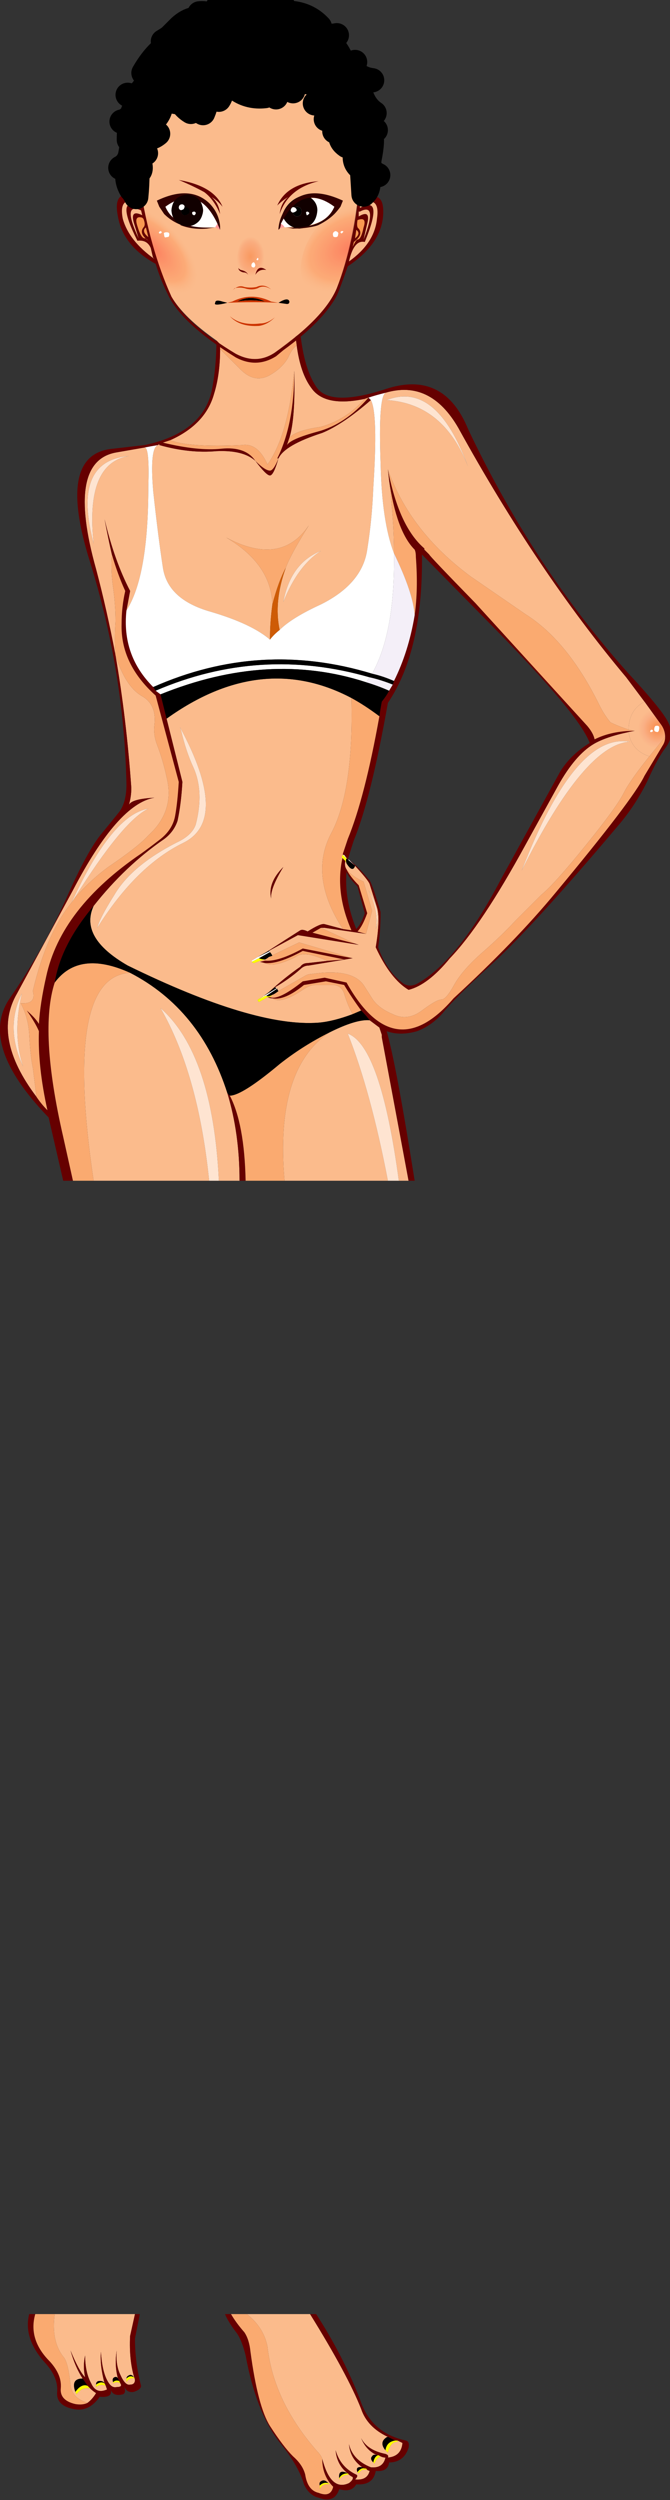<?xml version="1.0" encoding="UTF-8" standalone="no"?>
<svg xmlns:xlink="http://www.w3.org/1999/xlink" height="102.8px" width="27.55px" xmlns="http://www.w3.org/2000/svg">
  <rect width="100%" height="100%" fill="#333333" stroke="none"/>
  <g transform="matrix(1.0, 0.0, 0.0, 1.0, 0.0, 0.0)">
    <path d="M12.35 13.7 L12.15 13.85 11.3 14.5 Q10.55 15.0 9.7 14.55 9.5 14.45 9.05 14.15 L8.9 14.0 Q7.55 13.05 7.05 12.2 6.15 10.25 5.75 7.6 L5.7 7.0 Q5.55 2.95 9.1 1.8 10.35 1.4 11.55 1.85 12.7 2.25 13.55 3.1 14.9 4.45 14.8 7.4 14.55 10.0 13.85 11.85 13.5 12.7 12.35 13.7 M12.2 14.2 Q12.35 15.35 12.8 15.95 13.35 16.75 15.0 16.4 14.25 17.25 13.2 17.55 12.15 17.7 11.9 18.0 12.15 17.2 12.1 15.25 11.85 17.9 11.0 19.1 10.6 18.2 9.95 18.3 7.75 18.4 7.0 18.1 8.45 17.45 8.8 16.2 9.05 15.4 9.05 14.35 L9.9 15.2 Q10.45 15.75 11.05 15.45 11.6 15.15 11.85 14.7 12.0 14.35 12.2 14.2 M15.85 16.15 Q17.7 15.6 18.85 17.6 22.1 23.5 25.75 27.85 L26.5 28.85 Q25.85 29.2 25.85 30.0 25.4 29.85 25.1 29.7 24.85 29.4 24.65 29.0 23.35 26.35 21.6 25.25 L19.35 23.7 Q16.85 21.85 15.95 19.3 L16.0 19.75 Q16.2 21.4 16.2 22.75 15.7 21.45 15.65 19.05 15.55 16.35 15.85 16.15 M11.0 41.0 Q11.1 41.05 11.2 41.05 11.55 41.3 12.45 40.7 12.75 40.5 12.95 40.5 L13.75 40.5 Q14.05 40.55 14.15 40.85 14.3 41.35 14.5 41.7 13.7 42.0 13.1 42.05 10.45 42.25 5.25 39.7 3.25 38.55 3.85 37.25 5.15 35.6 6.75 34.5 7.15 34.2 7.3 33.75 7.45 33.05 7.5 32.15 L6.85 29.55 Q10.75 26.75 14.45 28.7 14.55 32.55 13.6 34.3 12.7 36.05 14.1 38.2 L13.35 38.0 Q13.2 37.95 12.65 38.3 12.45 38.2 12.35 38.25 11.8 38.6 10.95 39.15 L10.6 39.35 10.35 39.5 10.35 39.55 Q10.4 39.6 10.45 39.6 L10.7 39.5 10.7 39.55 10.9 39.6 Q11.25 39.8 12.15 39.35 12.35 39.2 12.65 39.25 12.85 39.25 13.45 39.5 L13.55 39.5 12.65 39.6 Q12.45 39.6 12.35 39.75 11.7 40.2 11.05 40.8 L10.85 40.95 10.6 41.1 10.6 41.15 10.65 41.2 11.0 41.0 M15.2 41.95 Q15.4 42.1 15.6 42.25 L15.7 42.55 15.7 42.65 16.8 48.55 16.4 48.55 Q15.65 43.0 14.3 42.5 15.25 44.9 15.95 48.55 L11.7 48.55 Q11.3 43.95 13.55 42.45 14.65 41.9 15.2 41.95 M9.85 48.55 L9.0 48.55 Q8.75 43.35 6.6 41.45 8.15 44.15 8.6 48.55 L3.85 48.55 Q2.6 40.15 5.35 40.0 8.25 41.5 9.35 44.95 9.85 46.6 9.85 48.55 M6.5 18.3 L6.55 18.25 6.55 18.3 Q7.8 18.65 8.9 18.55 10.0 18.5 10.5 18.95 10.95 19.55 11.1 19.55 11.25 19.55 11.45 18.85 11.7 18.3 13.25 17.8 14.1 17.45 15.25 16.45 15.55 17.0 15.35 20.05 15.3 21.35 15.1 22.6 14.9 24.0 13.2 24.85 12.0 25.4 11.5 25.9 11.25 24.75 11.75 23.35 11.95 22.8 12.7 21.6 11.55 23.3 9.3 22.1 11.15 23.2 11.2 24.85 11.1 25.6 11.1 26.3 10.35 25.65 8.65 25.15 6.9 24.65 6.7 23.35 6.5 22.05 6.3 20.2 6.15 18.4 6.5 18.3 M4.75 26.95 Q4.4 25.1 3.95 23.4 2.7 18.95 4.8 18.6 L5.95 18.4 Q6.15 18.4 6.1 20.0 6.1 23.7 5.2 25.1 L5.35 24.3 Q4.7 23.05 4.3 21.35 4.45 22.15 4.6 22.8 4.55 23.45 4.65 24.15 4.75 24.85 4.75 25.55 4.7 26.25 4.75 26.95 5.15 28.2 5.8 28.6 6.45 28.95 6.35 29.8 6.3 30.2 6.45 30.6 6.7 31.25 6.85 31.95 7.2 33.35 6.1 34.35 5.7 34.8 4.45 35.65 3.7 36.2 3.05 36.95 5.05 33.75 6.1 33.25 4.6 33.5 2.95 37.1 1.9 38.4 1.35 40.75 1.5 41.3 0.85 41.25 1.15 41.8 1.2 42.5 1.25 43.45 1.35 43.9 L1.5 45.1 Q-0.35 42.65 0.7 40.85 L3.0 36.6 Q4.85 33.05 6.35 32.8 5.4 32.85 5.3 33.1 5.4 32.75 5.4 32.4 5.2 29.55 4.75 26.95 M11.45 18.85 L11.4 18.85 11.45 18.85 M11.65 24.75 Q12.25 23.25 13.2 22.65 11.95 23.15 11.65 24.75 M7.45 30.05 Q7.65 30.9 7.95 31.55 8.4 32.55 8.05 33.9 7.9 34.35 7.25 34.65 5.4 35.6 4.7 36.8 4.1 37.75 4.0 38.15 5.6 35.6 7.55 34.65 9.45 33.7 7.4 29.9 L7.45 30.05 M7.1 34.8 L7.1 34.8 M14.6 35.6 Q15.15 36.2 15.2 36.35 L15.5 37.3 Q15.65 37.75 15.45 38.95 16.05 40.25 16.8 40.7 17.6 40.5 18.5 39.4 19.8 38.05 21.6 34.75 L22.95 32.3 Q23.65 31.05 24.4 30.6 24.9 30.3 25.85 30.1 25.95 30.85 26.7 31.1 25.9 32.1 25.65 32.6 25.35 33.2 24.05 34.8 22.8 36.35 22.25 36.8 L21.2 37.85 Q20.65 38.45 19.85 39.15 19.05 39.85 18.7 40.45 18.35 41.1 18.15 41.1 17.95 41.1 17.35 41.55 16.75 42.0 16.15 41.7 15.55 41.45 15.3 41.05 L14.95 40.5 Q14.45 39.8 12.8 40.05 12.65 40.05 12.5 40.15 L11.45 40.75 Q11.4 40.7 11.4 40.65 L11.35 40.65 Q11.35 40.6 11.3 40.6 11.9 40.25 12.35 39.85 12.5 39.7 12.7 39.7 L14.5 39.4 12.3 38.75 11.05 39.35 11.2 39.3 Q11.15 39.2 11.1 39.15 L11.1 39.1 11.05 39.1 12.25 38.45 14.75 38.85 14.6 38.8 13.2 38.15 Q13.25 38.15 13.35 38.15 L15.05 38.4 15.3 37.45 14.95 36.25 Q14.5 36.05 14.25 35.75 14.15 35.6 14.2 35.4 L14.25 35.5 Q14.5 35.9 14.6 35.6 M17.45 22.6 L17.45 22.55 17.45 22.6 M11.15 36.95 Q11.1 36.55 11.65 35.65 11.0 36.3 11.15 36.95 M21.45 35.8 Q24.05 30.6 25.9 30.5 23.65 30.1 21.45 35.8 M3.85 22.35 Q3.5 19.05 5.3 18.75 2.95 18.95 3.85 22.35 M15.9 16.45 Q18.25 16.6 19.25 19.2 17.95 15.65 15.9 16.45 M0.95 43.85 Q0.5 42.5 0.9 40.85 0.2 42.25 0.95 43.85 M15.15 36.6 Q15.6 37.5 15.45 38.2 15.7 37.5 15.15 36.6 M12.75 95.15 Q14.3 97.65 14.85 99.05 15.1 99.8 15.95 100.2 15.9 100.2 15.85 100.25 15.6 100.45 15.85 100.75 L15.95 100.85 Q16.05 100.4 16.35 100.4 L16.35 100.35 Q16.45 100.4 16.55 100.45 16.5 101.0 15.95 101.05 16.0 100.95 15.85 100.9 15.1 100.75 14.85 100.25 15.05 100.75 15.5 100.95 15.35 100.9 15.3 101.0 15.2 101.1 15.35 101.25 L15.4 101.3 Q15.45 101.1 15.65 101.0 15.75 101.05 15.85 101.05 15.75 101.5 15.25 101.45 14.5 101.15 14.35 100.5 14.4 101.1 14.9 101.45 14.6 101.4 14.7 101.65 L14.75 101.7 Q14.85 101.5 15.1 101.55 L15.05 101.5 Q15.05 101.55 15.2 101.6 15.1 102.0 14.6 101.95 14.75 101.8 14.65 101.75 14.0 101.45 13.8 100.75 13.85 101.35 14.3 101.7 13.9 101.5 13.95 101.9 L13.95 101.95 Q14.1 101.75 14.35 101.75 14.4 101.8 14.5 101.85 14.55 101.95 14.35 102.1 13.6 102.45 13.25 101.1 13.2 100.95 13.05 100.8 11.25 98.75 11.0 96.5 10.85 95.7 10.15 95.15 L12.75 95.15 M5.55 95.15 L5.35 96.05 Q5.3 97.1 5.55 97.85 5.55 98.05 5.35 98.05 5.15 98.1 4.95 97.65 4.75 97.25 4.8 96.65 4.7 97.25 4.85 97.8 4.8 97.7 4.7 97.75 4.6 97.8 4.65 97.95 L4.65 98.0 Q4.8 97.9 4.95 98.0 5.05 98.15 4.8 98.15 4.6 98.2 4.45 97.95 4.2 97.55 4.15 96.7 4.1 97.25 4.3 98.0 4.25 97.9 4.1 97.9 3.95 97.9 3.95 98.05 L3.95 98.15 Q4.15 98.0 4.35 98.1 L4.4 98.25 Q3.95 98.45 3.75 98.0 3.5 97.55 3.5 96.85 3.4 97.3 3.5 97.75 3.25 97.5 2.9 96.65 3.1 97.35 3.4 97.8 2.9 97.8 3.1 98.35 L3.15 98.45 Q3.35 98.15 3.7 98.2 3.8 98.3 3.95 98.4 3.8 98.65 3.6 98.8 2.95 98.6 2.9 98.05 2.8 97.1 2.6 96.9 2.1 96.25 2.25 95.15 L5.55 95.15 M5.2 97.8 Q5.2 97.85 5.2 97.95 5.3 97.75 5.55 97.8 L5.5 97.75 Q5.45 97.65 5.35 97.65 5.2 97.7 5.2 97.8" fill="#fbbb8c" fill-rule="evenodd" stroke="none"/>
    <path d="M6.25 10.6 L6.25 10.6" fill="#cb5b35" fill-rule="evenodd" stroke="none"/>
    <path d="M12.35 13.7 Q12.5 15.15 13.0 15.9 13.55 16.75 15.85 16.0 18.25 15.2 19.25 17.65 21.95 23.35 25.85 27.7 27.15 29.1 27.45 29.65 27.75 30.2 27.4 30.7 27.05 31.15 26.65 32.05 26.2 33.0 25.5 33.85 21.75 38.3 20.05 39.8 18.7 41.05 18.25 41.6 17.8 42.15 17.15 42.4 16.45 42.6 15.9 42.4 16.3 43.8 17.05 48.55 L16.8 48.55 15.7 42.65 15.7 42.55 15.6 42.25 Q15.4 42.1 15.2 41.95 15.05 41.75 14.85 41.55 14.45 41.0 14.15 40.5 L13.4 40.35 12.5 40.5 Q11.7 41.15 11.2 41.05 11.1 41.05 11.0 41.0 L11.1 41.0 Q11.45 41.15 12.45 40.35 L13.35 40.2 14.25 40.4 Q16.2 43.9 18.65 41.05 21.2 38.7 22.85 36.7 26.05 32.85 26.5 31.9 L27.25 30.65 Q27.35 30.5 27.35 30.3 27.35 30.0 27.15 29.75 L26.5 28.85 25.75 27.85 Q22.1 23.5 18.85 17.6 17.7 15.6 15.85 16.15 15.45 16.25 15.15 16.35 L15.0 16.4 Q13.35 16.75 12.8 15.95 12.35 15.35 12.2 14.2 L12.15 13.85 12.35 13.7 M10.1 48.55 L9.85 48.55 Q9.85 46.6 9.35 44.95 9.4 45.0 9.45 45.05 10.05 46.2 10.1 48.55 M3.0 48.55 L2.6 48.55 2.0 45.95 Q-0.9 42.95 0.4 41.05 1.75 39.1 2.7 37.0 3.6 34.95 4.2 34.25 L4.85 33.45 Q5.2 33.05 5.2 32.25 5.1 27.6 3.7 23.1 2.3 18.65 4.65 18.45 L5.95 18.3 Q8.3 17.8 8.7 16.1 8.9 15.1 8.9 14.0 L9.05 14.15 9.05 14.35 Q9.05 15.4 8.8 16.2 8.45 17.45 7.0 18.1 L6.7 18.2 Q8.15 18.55 9.1 18.45 10.1 18.35 10.5 18.95 10.0 18.5 8.9 18.55 7.8 18.65 6.55 18.3 L6.55 18.25 6.5 18.3 Q6.2 18.35 5.95 18.4 L4.8 18.6 Q2.7 18.95 3.95 23.4 4.4 25.1 4.75 26.95 5.2 29.55 5.4 32.4 5.4 32.75 5.3 33.1 5.4 32.85 6.35 32.8 4.85 33.05 3.0 36.6 L0.7 40.85 Q-0.35 42.65 1.5 45.1 1.7 45.4 1.95 45.65 1.55 43.85 1.6 42.4 1.45 42.05 1.1 41.55 1.45 41.85 1.6 42.1 1.65 41.25 1.9 40.15 2.5 37.35 5.8 35.1 6.15 34.85 6.6 34.5 7.1 34.1 7.2 33.55 7.3 33.0 7.35 32.15 L6.4 28.6 Q4.95 27.3 5.0 25.65 5.0 24.95 5.15 24.3 4.85 23.65 4.6 22.8 4.45 22.15 4.3 21.35 4.7 23.05 5.35 24.3 L5.2 25.1 Q5.0 26.95 6.3 28.25 L6.4 28.4 6.6 28.55 6.85 29.55 7.5 32.15 Q7.45 33.05 7.3 33.75 7.15 34.2 6.75 34.5 5.15 35.6 3.85 37.25 2.5 38.85 2.25 40.4 1.6 42.4 2.6 46.75 L3.0 48.55 M12.1 15.25 Q12.15 17.2 11.9 18.0 11.85 18.15 11.8 18.3 11.95 18.05 13.05 17.75 14.2 17.45 15.15 16.35 15.2 16.4 15.25 16.45 14.1 17.45 13.25 17.8 11.7 18.3 11.45 18.85 11.25 19.55 11.1 19.55 10.95 19.55 10.5 18.95 10.9 19.35 11.1 19.35 11.25 19.35 11.45 18.85 L11.4 18.85 Q12.1 17.45 12.1 15.25 M15.6 29.45 Q15.65 29.1 15.7 28.85 15.9 28.6 16.0 28.4 L16.15 28.15 16.2 28.0 Q16.8 26.8 17.05 25.3 17.2 24.25 17.1 22.9 17.1 22.7 17.05 22.6 16.3 21.85 16.0 19.75 L15.95 19.3 Q16.4 21.65 17.45 22.55 L17.45 22.6 17.65 22.8 Q17.65 22.85 19.55 24.8 L24.15 29.85 Q24.4 30.15 24.45 30.4 25.15 30.05 26.1 30.05 L25.85 30.1 Q24.9 30.3 24.4 30.6 23.65 31.05 22.95 32.3 L21.6 34.75 Q19.8 38.05 18.5 39.4 17.6 40.5 16.8 40.7 16.05 40.25 15.45 38.95 15.65 37.75 15.5 37.3 L15.2 36.35 Q15.15 36.2 14.6 35.6 L14.35 35.35 Q14.8 35.7 15.15 36.15 15.25 36.15 15.65 37.5 15.65 38.3 15.55 38.95 15.9 39.95 16.6 40.45 16.85 40.6 17.15 40.45 18.85 39.5 20.6 36.15 L23.05 31.7 Q23.5 31.0 24.25 30.55 23.8 29.35 20.2 25.7 L17.35 22.8 Q17.4 26.75 15.95 28.9 15.25 32.85 14.55 34.55 14.45 34.85 14.3 35.35 L14.15 35.15 14.1 35.15 14.05 35.25 14.2 35.4 Q14.15 35.6 14.25 35.75 14.4 36.05 14.75 36.4 L15.1 37.55 Q14.9 38.1 14.7 38.3 L15.05 38.4 13.35 38.15 Q13.25 38.15 13.2 38.15 L12.85 38.35 14.6 38.8 14.75 38.85 12.25 38.45 11.05 39.1 10.95 39.15 Q11.8 38.6 12.35 38.25 12.45 38.2 12.65 38.3 13.2 37.95 13.35 38.0 L14.1 38.2 14.45 38.25 Q13.75 36.65 14.1 35.2 14.1 35.05 14.1 35.1 14.2 34.8 14.3 34.5 15.0 32.8 15.6 29.45 M14.25 35.85 Q14.15 36.95 14.65 38.2 14.85 38.0 15.0 37.55 L14.7 36.45 Q14.35 36.1 14.25 35.85 M11.15 36.95 Q11.0 36.3 11.65 35.65 11.1 36.55 11.15 36.95 M13.55 39.5 L14.15 39.45 12.45 39.1 Q11.45 39.65 10.9 39.6 L10.7 39.55 10.9 39.5 Q11.45 39.55 12.45 39.0 L14.5 39.4 12.7 39.7 Q12.5 39.7 12.35 39.85 11.9 40.25 11.3 40.6 L11.05 40.8 Q11.7 40.2 12.35 39.75 12.45 39.6 12.65 39.6 L13.55 39.5 M15.95 100.2 Q15.1 99.8 14.85 99.05 14.3 97.65 12.75 95.15 L13.0 95.15 Q14.1 96.85 14.8 98.65 15.25 100.05 16.7 100.35 16.85 100.4 16.8 100.65 16.6 101.25 16.0 101.25 15.95 101.65 15.45 101.6 15.35 102.2 14.65 102.15 14.45 102.5 13.95 102.35 13.75 102.95 13.1 102.7 12.7 102.6 12.5 102.15 12.3 101.45 11.6 100.55 10.55 99.3 10.1 96.85 9.95 96.25 9.75 95.95 9.4 95.5 9.25 95.15 L9.5 95.15 Q9.7 95.5 10.05 95.9 10.25 96.2 10.3 96.7 10.6 98.95 11.1 99.75 11.65 100.6 12.05 101.0 12.45 101.35 12.55 101.75 12.65 102.4 13.1 102.5 13.6 102.7 13.7 102.25 13.25 101.8 13.25 101.1 13.6 102.45 14.35 102.1 14.55 101.95 14.5 101.85 14.4 101.8 14.35 101.75 L14.3 101.7 Q13.85 101.35 13.8 100.75 14.0 101.45 14.65 101.75 14.75 101.8 14.6 101.95 15.1 102.0 15.2 101.6 15.05 101.55 15.05 101.5 L15.0 101.5 14.9 101.45 Q14.4 101.1 14.35 100.5 14.5 101.15 15.25 101.45 15.75 101.5 15.85 101.05 15.75 101.05 15.65 101.0 L15.55 100.95 15.5 100.95 Q15.05 100.75 14.85 100.25 15.1 100.75 15.85 100.9 16.0 100.95 15.95 101.05 16.5 101.0 16.55 100.45 16.45 100.4 16.35 100.35 L16.25 100.35 15.95 100.2 M5.55 95.15 L5.75 95.15 Q5.65 95.65 5.55 96.15 5.55 97.15 5.8 98.1 5.8 98.25 5.5 98.35 5.2 98.4 5.1 98.1 5.2 98.4 5.05 98.45 4.65 98.55 4.55 98.25 4.65 98.6 4.1 98.55 3.65 99.2 3.0 99.05 2.3 98.9 2.35 98.35 2.4 97.75 1.85 97.15 0.95 96.15 1.2 95.15 L1.45 95.15 Q1.15 96.2 2.05 97.1 2.55 97.65 2.5 98.2 2.45 98.7 3.1 98.85 3.4 98.9 3.6 98.8 3.8 98.65 3.95 98.4 3.8 98.3 3.7 98.2 L3.6 98.1 Q3.5 97.95 3.4 97.8 3.1 97.35 2.9 96.65 3.25 97.5 3.5 97.75 3.4 97.3 3.5 96.85 3.5 97.55 3.75 98.0 3.95 98.45 4.4 98.25 L4.35 98.1 4.3 98.0 Q4.1 97.25 4.15 96.7 4.2 97.55 4.45 97.95 4.6 98.2 4.8 98.15 5.05 98.15 4.95 98.0 L4.9 97.9 4.85 97.8 Q4.7 97.25 4.8 96.65 4.75 97.25 4.95 97.65 5.15 98.1 5.35 98.05 5.55 98.05 5.55 97.85 5.3 97.1 5.35 96.05 L5.55 95.15" fill="#660000" fill-rule="evenodd" stroke="none"/>
    <path d="M15.15 16.35 Q15.45 16.25 15.85 16.15 15.55 16.35 15.65 19.05 15.7 21.45 16.2 22.75 16.25 26.0 15.3 27.7 10.7 26.3 6.3 28.25 5.0 26.95 5.2 25.1 6.1 23.7 6.1 20.0 6.15 18.4 5.95 18.4 6.2 18.35 6.5 18.3 6.15 18.4 6.3 20.2 6.5 22.05 6.7 23.35 6.9 24.65 8.65 25.15 10.35 25.65 11.1 26.3 11.25 26.1 11.5 25.9 12.0 25.4 13.2 24.85 14.9 24.0 15.1 22.6 15.3 21.35 15.35 20.05 15.55 17.0 15.25 16.45 15.2 16.4 15.15 16.35 M15.05 28.05 Q11.05 26.75 6.6 28.55 L6.4 28.4 Q10.7 26.55 15.2 27.85 L15.05 28.05 M14.1 35.15 L14.15 35.15 14.3 35.35 14.35 35.35 14.6 35.6 14.25 35.3 14.1 35.15 M10.35 39.55 L10.35 39.5 10.6 39.35 11.1 39.1 11.1 39.15 10.65 39.4 10.35 39.55 M11.35 40.65 L11.4 40.65 10.95 40.95 10.9 40.95 10.6 41.15 10.85 40.95 11.35 40.65" fill="#ffffff" fill-rule="evenodd" stroke="none"/>
    <path d="M12.15 13.85 L12.2 14.2 Q12.0 14.35 11.85 14.7 11.6 15.15 11.05 15.45 10.45 15.75 9.9 15.2 L9.05 14.35 9.05 14.15 Q9.5 14.45 9.7 14.55 10.55 15.0 11.3 14.5 L12.15 13.85 M15.0 16.4 L15.15 16.35 Q14.2 17.45 13.05 17.75 11.95 18.05 11.8 18.3 11.85 18.15 11.9 18.0 12.15 17.7 13.2 17.55 14.25 17.25 15.0 16.4 M27.35 30.3 Q27.35 30.5 27.25 30.65 L26.5 31.9 Q26.05 32.85 22.85 36.7 21.2 38.7 18.65 41.05 16.2 43.9 14.25 40.4 L13.35 40.2 12.45 40.35 Q11.45 41.15 11.1 41.0 L11.2 40.9 Q11.25 40.9 11.45 40.75 L12.5 40.15 Q12.65 40.05 12.8 40.05 14.45 39.8 14.95 40.5 L15.3 41.05 Q15.55 41.45 16.15 41.7 16.75 42.0 17.35 41.55 17.95 41.1 18.15 41.1 18.35 41.1 18.7 40.45 19.05 39.85 19.85 39.15 20.65 38.45 21.2 37.85 L22.25 36.8 Q22.8 36.35 24.05 34.8 25.35 33.2 25.65 32.6 25.9 32.1 26.7 31.1 L27.35 30.3 M11.2 41.05 Q11.7 41.15 12.5 40.5 L13.4 40.35 14.15 40.5 Q14.45 41.0 14.85 41.55 L14.5 41.7 Q14.3 41.35 14.15 40.85 14.05 40.55 13.75 40.5 L12.95 40.5 Q12.75 40.5 12.45 40.7 11.55 41.3 11.2 41.05 M11.7 48.55 L10.1 48.55 Q10.05 46.2 9.45 45.05 9.95 45.05 11.5 43.75 12.45 43.0 13.55 42.45 11.3 43.95 11.7 48.55 M3.85 48.55 L3.0 48.55 2.6 46.75 Q1.6 42.4 2.25 40.4 3.25 39.05 5.35 40.0 2.6 40.15 3.85 48.55 M10.5 18.95 Q10.1 18.35 9.1 18.45 8.15 18.55 6.7 18.2 L7.0 18.1 Q7.75 18.4 9.95 18.3 10.6 18.2 11.0 19.1 11.85 17.9 12.1 15.25 12.1 17.45 11.4 18.85 L11.45 18.85 Q11.25 19.35 11.1 19.35 10.9 19.35 10.5 18.95 M11.2 24.85 Q11.15 23.2 9.3 22.1 11.55 23.3 12.7 21.6 11.95 22.8 11.75 23.35 11.45 23.9 11.2 24.85 M14.45 28.7 Q15.0 29.0 15.6 29.45 15.0 32.8 14.3 34.5 14.2 34.8 14.1 35.1 L14.1 35.2 Q13.75 36.65 14.45 38.25 L14.1 38.2 Q12.7 36.05 13.6 34.3 14.55 32.55 14.45 28.7 M4.6 22.8 Q4.85 23.65 5.15 24.3 5.0 24.95 5.0 25.65 4.95 27.3 6.4 28.6 L7.35 32.15 Q7.3 33.0 7.2 33.55 7.1 34.1 6.6 34.5 6.15 34.85 5.8 35.1 2.5 37.35 1.9 40.15 1.65 41.25 1.6 42.1 1.45 41.85 1.1 41.55 1.45 42.05 1.6 42.4 1.55 43.85 1.95 45.65 1.7 45.4 1.5 45.1 L1.35 43.9 Q1.25 43.45 1.2 42.5 1.15 41.8 0.85 41.25 1.5 41.3 1.35 40.75 1.9 38.4 2.95 37.1 L3.05 36.95 Q3.7 36.2 4.45 35.65 5.7 34.8 6.1 34.35 7.2 33.35 6.85 31.95 6.7 31.25 6.45 30.6 6.3 30.2 6.35 29.8 6.45 28.95 5.8 28.6 5.15 28.2 4.75 26.95 4.7 26.25 4.75 25.55 4.75 24.85 4.65 24.15 4.55 23.45 4.6 22.8 M26.1 30.05 Q25.15 30.05 24.45 30.4 24.4 30.15 24.15 29.85 L19.55 24.8 Q17.65 22.85 17.65 22.8 17.5 22.65 17.45 22.6 L17.45 22.55 Q16.4 21.65 15.95 19.3 16.85 21.85 19.35 23.7 L21.6 25.25 Q23.35 26.35 24.65 29.0 24.85 29.4 25.1 29.7 25.4 29.85 25.85 30.0 L26.1 30.05 M16.0 19.75 Q16.3 21.85 17.05 22.6 17.1 22.7 17.1 22.9 17.2 24.25 17.05 25.3 17.0 24.4 16.2 22.75 16.2 21.4 16.0 19.75 M14.6 38.8 L12.85 38.35 13.2 38.15 14.6 38.8 M15.05 38.4 L14.7 38.3 Q14.9 38.1 15.1 37.55 L14.75 36.4 Q14.4 36.05 14.25 35.75 14.5 36.05 14.95 36.25 L15.3 37.45 15.05 38.4 M10.9 39.6 Q11.45 39.65 12.45 39.1 L14.15 39.45 13.55 39.5 13.45 39.5 Q12.85 39.25 12.65 39.25 12.35 39.2 12.15 39.35 11.25 39.8 10.9 39.6 M14.5 39.4 L12.45 39.0 Q11.45 39.55 10.9 39.5 L10.7 39.55 10.7 39.5 10.9 39.45 Q11.0 39.4 11.05 39.35 L12.3 38.75 14.5 39.4 M13.25 101.1 Q13.25 101.8 13.7 102.25 13.6 102.7 13.1 102.5 12.65 102.4 12.55 101.75 12.45 101.35 12.05 101.0 11.65 100.6 11.1 99.75 10.6 98.95 10.3 96.7 10.25 96.2 10.05 95.9 9.7 95.5 9.5 95.15 L10.15 95.15 Q10.85 95.7 11.0 96.5 11.25 98.75 13.05 100.8 13.2 100.95 13.25 101.1 M13.5 102.1 Q13.35 101.95 13.25 102.0 13.1 102.05 13.15 102.2 L13.15 102.35 Q13.25 102.1 13.55 102.15 L13.5 102.1 M3.6 98.8 Q3.4 98.9 3.1 98.85 2.45 98.7 2.5 98.2 2.55 97.65 2.05 97.1 1.15 96.2 1.45 95.15 L2.25 95.15 Q2.1 96.25 2.6 96.9 2.8 97.1 2.9 98.05 2.95 98.6 3.6 98.8" fill="#faaa70" fill-rule="evenodd" stroke="none"/>
    <path d="M16.4 48.55 L15.95 48.55 Q15.25 44.9 14.3 42.5 15.65 43.0 16.4 48.55 M9.0 48.55 L8.6 48.55 Q8.15 44.15 6.6 41.45 8.75 43.35 9.0 48.55 M11.65 24.75 Q11.95 23.15 13.2 22.65 12.25 23.25 11.65 24.75 M7.45 30.05 L7.4 29.9 Q9.45 33.7 7.55 34.65 5.6 35.6 4.0 38.15 4.1 37.75 4.7 36.8 5.4 35.6 7.25 34.65 7.9 34.35 8.05 33.9 8.4 32.55 7.95 31.55 7.65 30.9 7.45 30.05 M2.95 37.1 Q4.6 33.5 6.1 33.25 5.05 33.75 3.05 36.95 L2.95 37.1 M7.1 34.8 L7.1 34.8 M21.45 35.8 Q23.65 30.1 25.9 30.5 24.05 30.6 21.45 35.8 M15.9 16.45 Q17.95 15.65 19.25 19.2 18.25 16.6 15.9 16.45 M3.85 22.35 Q2.95 18.95 5.3 18.75 3.5 19.05 3.85 22.35 M0.95 43.85 Q0.2 42.25 0.9 40.85 0.5 42.5 0.95 43.85 M15.15 36.6 Q15.7 37.5 15.45 38.2 15.6 37.5 15.15 36.6" fill="#fee4d1" fill-rule="evenodd" stroke="none"/>
    <path d="M14.85 41.55 Q15.05 41.75 15.2 41.95 14.65 41.9 13.55 42.45 12.45 43.0 11.5 43.75 9.95 45.05 9.45 45.05 9.4 45.0 9.35 44.95 8.25 41.5 5.35 40.0 3.25 39.05 2.25 40.4 2.5 38.85 3.85 37.25 3.25 38.55 5.25 39.7 10.45 42.25 13.1 42.05 13.7 42.0 14.5 41.7 L14.85 41.55 M6.3 28.25 Q10.7 26.3 15.3 27.7 15.75 27.8 16.2 28.0 L16.15 28.15 Q15.65 27.95 15.2 27.85 10.7 26.55 6.4 28.4 L6.3 28.25 M6.6 28.55 Q11.05 26.75 15.05 28.05 15.55 28.2 16.0 28.4 15.9 28.6 15.7 28.85 15.65 29.1 15.6 29.45 15.0 29.0 14.45 28.7 10.75 26.75 6.85 29.55 L6.6 28.55 M14.25 35.5 Q14.2 35.35 14.25 35.3 L14.6 35.6 Q14.5 35.9 14.25 35.5 M10.95 39.15 L11.05 39.1 11.1 39.1 10.6 39.35 10.95 39.15 M11.05 40.8 L11.3 40.6 Q11.35 40.6 11.35 40.65 L10.85 40.95 11.05 40.8 M11.1 39.15 Q11.15 39.2 11.2 39.3 L11.05 39.35 Q11.0 39.4 10.9 39.45 10.75 39.45 10.65 39.4 L11.1 39.15 M11.4 40.65 Q11.4 40.7 11.45 40.75 11.25 40.9 11.2 40.9 11.05 41.0 10.95 40.95 L11.4 40.65 M15.95 100.2 L16.25 100.35 Q15.9 100.4 15.85 100.75 15.6 100.45 15.85 100.25 15.9 100.2 15.95 100.2 M15.5 100.95 L15.55 100.95 Q15.4 101.0 15.35 101.25 15.2 101.1 15.3 101.0 15.35 100.9 15.5 100.95 M14.9 101.45 L15.0 101.5 Q14.85 101.45 14.7 101.65 14.6 101.4 14.9 101.45 M13.5 102.1 Q13.3 102.05 13.15 102.2 13.1 102.05 13.25 102.0 13.35 101.95 13.5 102.1 M13.95 101.9 Q13.9 101.5 14.3 101.7 14.05 101.7 13.95 101.9 M4.85 97.8 L4.9 97.9 Q4.75 97.85 4.65 97.95 4.6 97.8 4.7 97.75 4.8 97.7 4.85 97.8 M3.4 97.8 Q3.5 97.95 3.6 98.1 3.35 98.0 3.1 98.35 2.9 97.8 3.4 97.8 M5.2 97.8 Q5.2 97.7 5.35 97.65 5.45 97.65 5.5 97.75 5.35 97.65 5.2 97.8 M4.3 98.0 Q4.15 97.9 3.95 98.05 3.95 97.9 4.1 97.9 4.25 97.9 4.3 98.0" fill="#000000" fill-rule="evenodd" stroke="none"/>
    <path d="M15.3 27.7 Q16.25 26.0 16.2 22.75 17.0 24.4 17.05 25.3 16.8 26.8 16.2 28.0 15.75 27.8 15.3 27.7 M16.0 28.4 Q15.55 28.2 15.05 28.05 L15.2 27.85 Q15.65 27.95 16.15 28.15 L16.0 28.4" fill="#f4eff8" fill-rule="evenodd" stroke="none"/>
    <path d="M11.5 25.9 Q11.25 26.1 11.1 26.3 11.1 25.6 11.2 24.85 11.45 23.9 11.75 23.35 11.25 24.75 11.5 25.9" fill="#ce5b06" fill-rule="evenodd" stroke="none"/>
    <path d="M11.1 41.0 L11.0 41.0 10.65 41.2 10.6 41.15 10.9 40.95 10.95 40.95 Q11.05 41.0 11.2 40.9 L11.1 41.0 M14.25 35.3 Q14.2 35.35 14.25 35.5 L14.2 35.4 14.05 35.25 14.1 35.15 14.25 35.3 M10.7 39.5 L10.45 39.6 Q10.4 39.6 10.35 39.55 L10.65 39.4 Q10.75 39.45 10.9 39.45 L10.7 39.5 M10.35 39.5 L10.6 39.35 10.35 39.5 M10.6 41.15 L10.6 41.1 10.85 40.95 10.6 41.15 M16.25 100.35 L16.35 100.35 16.35 100.4 Q16.05 100.4 15.95 100.85 L15.85 100.75 Q15.9 100.4 16.25 100.35 M15.55 100.95 L15.65 101.0 Q15.45 101.1 15.4 101.3 L15.35 101.25 Q15.4 101.0 15.55 100.95 M15.0 101.5 L15.05 101.5 15.1 101.55 Q14.85 101.5 14.75 101.7 L14.7 101.65 Q14.85 101.45 15.0 101.5 M14.3 101.7 L14.35 101.75 Q14.1 101.75 13.95 101.95 L13.95 101.9 Q14.05 101.7 14.3 101.7 M13.15 102.2 Q13.3 102.05 13.5 102.1 L13.55 102.15 Q13.25 102.1 13.15 102.35 L13.15 102.2 M4.9 97.9 L4.95 98.0 Q4.8 97.9 4.65 98.0 L4.65 97.95 Q4.75 97.85 4.9 97.9 M4.3 98.0 L4.35 98.1 Q4.15 98.0 3.95 98.15 L3.95 98.05 Q4.15 97.9 4.3 98.0 M3.6 98.1 L3.7 98.2 Q3.35 98.15 3.15 98.45 L3.1 98.35 Q3.35 98.0 3.6 98.1 M5.5 97.75 L5.55 97.8 Q5.3 97.75 5.2 97.95 5.2 97.85 5.2 97.8 5.35 97.65 5.5 97.75" fill="#ffff00" fill-rule="evenodd" stroke="none"/>
    <path d="M26.5 28.85 L27.15 29.75 Q27.35 30.0 27.35 30.3 L26.7 31.1 Q25.95 30.85 25.85 30.1 L26.1 30.05 25.85 30.0 Q25.85 29.2 26.5 28.85" fill="url(#gradient0)" fill-rule="evenodd" stroke="none"/>
    <path d="M26.95 29.85 Q27.15 29.8 27.1 30.0 27.1 30.05 27.05 30.1 26.9 30.1 26.9 30.0 26.9 29.9 26.95 29.85 M26.8 30.1 L26.75 30.1 Q26.7 30.05 26.8 30.0 26.9 30.05 26.8 30.1" fill="#ffffff" fill-rule="evenodd" stroke="none"/>
    <path d="M9.8 10.3 Q9.9 9.75 10.3 9.7 10.7 9.75 10.85 10.3 10.95 10.65 10.8 11.0 10.65 11.4 10.3 11.4 10.0 11.4 9.8 11.0 9.7 10.65 9.8 10.3" fill="url(#gradient1)" fill-rule="evenodd" stroke="none"/>
    <path d="M10.5 11.3 Q10.6 10.85 10.95 11.1 10.65 11.05 10.5 11.3 M10.2 11.3 Q10.15 11.2 10.0 11.2 9.8 11.15 9.8 11.0 9.8 11.05 9.9 11.1 10.15 11.15 10.2 11.3" fill="#660000" fill-rule="evenodd" stroke="none"/>
    <path d="M10.6 10.7 Q10.5 10.7 10.6 10.6 10.65 10.65 10.6 10.7 M10.35 10.85 Q10.45 10.7 10.5 10.9 10.5 10.95 10.45 11.0 10.3 11.0 10.35 10.85" fill="#ffffff" fill-rule="evenodd" stroke="none"/>
    <path d="M9.15 12.4 L9.35 12.45 Q8.75 12.6 8.85 12.45 8.85 12.3 9.15 12.4 M9.75 12.4 Q10.3 12.1 10.9 12.4 10.3 12.3 9.75 12.4 M11.45 12.45 Q11.85 12.2 11.9 12.4 11.9 12.5 11.8 12.5 L11.45 12.45" fill="#000000" fill-rule="evenodd" stroke="none"/>
    <path d="M9.65 11.85 Q9.6 11.9 9.55 11.95 9.8 11.7 10.05 11.8 10.3 11.85 10.55 11.8 10.85 11.65 11.15 11.9 10.85 11.7 10.6 11.85 10.35 11.95 10.05 11.85 9.85 11.8 9.65 11.85 M9.45 13.0 Q9.9 13.4 10.7 13.3 11.0 13.3 11.3 13.05 11.0 13.35 10.65 13.4 9.85 13.45 9.45 13.0 M9.35 12.45 L9.55 12.4 Q10.35 12.0 11.15 12.4 L11.45 12.45 Q10.45 12.4 9.35 12.45 M9.75 12.4 Q10.3 12.3 10.9 12.4 10.3 12.1 9.75 12.4" fill="#cc3300" fill-rule="evenodd" stroke="none"/>
    <path d="M5.9 8.2 Q6.7 8.4 7.4 9.1 8.1 9.8 8.3 10.6 8.45 11.45 8.0 11.9 7.65 12.25 7.05 12.25 6.25 10.45 5.85 8.2 L5.9 8.2" fill="url(#gradient2)" fill-rule="evenodd" stroke="none"/>
    <path d="M14.7 8.15 L14.75 8.15 Q14.45 10.45 13.75 12.25 13.15 12.3 12.75 11.95 12.25 11.5 12.4 10.7 12.55 9.85 13.2 9.15 13.85 8.4 14.7 8.15" fill="url(#gradient3)" fill-rule="evenodd" stroke="none"/>
    <path d="M14.05 9.6 Q13.95 9.55 14.05 9.5 14.15 9.5 14.1 9.55 L14.05 9.6 M13.8 9.75 Q13.7 9.75 13.7 9.7 13.65 9.55 13.8 9.5 13.95 9.55 13.9 9.65 13.9 9.75 13.8 9.75" fill="#ffffff" fill-rule="evenodd" stroke="none"/>
    <path d="M6.95 9.7 Q6.95 9.75 6.85 9.75 6.75 9.8 6.75 9.65 6.7 9.55 6.85 9.55 7.0 9.55 6.95 9.7 M6.6 9.6 L6.55 9.6 Q6.5 9.55 6.6 9.5 6.7 9.55 6.6 9.6" fill="#ffffff" fill-rule="evenodd" stroke="none"/>
    <path d="M8.05 8.2 Q8.6 8.35 9.0 9.2 8.9 9.25 8.85 9.35 L8.1 9.35 Q7.1 9.2 6.8 8.5 7.45 8.0 8.05 8.2" fill="#ffffff" fill-rule="evenodd" stroke="none"/>
    <path d="M7.6 8.5 Q7.75 8.55 7.8 8.7 7.75 8.85 7.6 8.85 7.45 8.85 7.45 8.65 7.5 8.55 7.6 8.5" fill="#000000" fill-rule="evenodd" stroke="none"/>
    <path d="M7.7 8.35 Q7.8 8.35 7.9 8.45 8.1 8.7 7.9 8.9 7.65 9.15 7.45 8.9 7.25 8.7 7.45 8.45 7.55 8.35 7.7 8.35 M7.6 8.5 Q7.5 8.55 7.45 8.65 7.45 8.85 7.6 8.85 7.75 8.85 7.8 8.7 7.75 8.55 7.6 8.5 M8.1 8.3 Q7.95 8.15 7.75 8.15 7.25 8.2 7.2 8.65 7.25 9.15 7.7 9.2 8.2 9.15 8.2 8.65 8.2 8.45 8.1 8.3 M8.15 8.2 Q8.55 8.65 8.15 9.1 8.0 9.3 7.7 9.3 7.1 9.25 7.05 8.65 7.1 8.05 7.7 8.0 8.0 8.0 8.15 8.2" fill="#330000" fill-rule="evenodd" stroke="none"/>
    <path d="M7.7 8.35 Q7.55 8.35 7.45 8.45 7.25 8.7 7.45 8.9 7.65 9.15 7.9 8.9 8.1 8.7 7.9 8.45 7.8 8.35 7.7 8.35 M8.1 8.3 Q8.2 8.45 8.2 8.65 8.2 9.15 7.7 9.2 7.25 9.15 7.2 8.65 7.25 8.2 7.75 8.15 7.95 8.15 8.1 8.3" fill="#660000" fill-rule="evenodd" stroke="none"/>
    <path d="M8.85 9.35 Q8.9 9.25 8.95 9.2 9.0 9.3 9.05 9.45 L8.85 9.35" fill="#ff9999" fill-rule="evenodd" stroke="none"/>
    <path d="M7.55 8.6 Q7.4 8.7 7.35 8.55 7.35 8.4 7.45 8.4 7.65 8.45 7.55 8.6 M8.0 8.85 Q7.9 8.8 7.9 8.75 7.9 8.7 8.0 8.7 8.1 8.75 8.0 8.85" fill="#ffffff" fill-rule="evenodd" stroke="none"/>
    <path d="M12.5 8.2 Q11.95 8.35 11.55 9.2 11.65 9.25 11.7 9.35 L12.45 9.3 Q13.45 9.2 13.75 8.5 13.1 8.0 12.5 8.2" fill="#ffffff" fill-rule="evenodd" stroke="none"/>
    <path d="M12.35 8.55 Q12.45 8.7 12.35 8.85 12.2 8.95 12.1 8.85 11.95 8.7 12.1 8.55 12.2 8.45 12.35 8.55" fill="#000000" fill-rule="evenodd" stroke="none"/>
    <path d="M11.75 8.7 L11.75 8.7" fill="#660000" fill-rule="evenodd" stroke="none"/>
    <path d="M12.8 8.15 Q13.05 8.35 13.05 8.65 13.0 9.35 12.3 9.4 11.8 9.35 11.6 8.85 11.85 8.15 12.6 8.0 12.7 8.05 12.8 8.15 M12.35 8.55 Q12.2 8.45 12.1 8.55 11.95 8.7 12.1 8.85 12.2 8.95 12.35 8.85 12.45 8.7 12.35 8.55 M11.75 8.7 L11.75 8.7" fill="#110000" fill-rule="evenodd" stroke="none"/>
    <path d="M12.15 8.55 Q12.25 8.65 12.15 8.7 12.0 8.8 11.95 8.65 12.0 8.45 12.15 8.55 M12.7 8.8 Q12.6 8.9 12.6 8.8 12.55 8.7 12.65 8.7 12.75 8.75 12.7 8.8" fill="#ffffff" fill-rule="evenodd" stroke="none"/>
    <path d="M11.55 9.2 Q11.65 9.25 11.7 9.35 11.75 9.3 11.5 9.4 11.55 9.3 11.55 9.2" fill="#ff9999" fill-rule="evenodd" stroke="none"/>
    <path d="M11.85 8.1 Q11.6 8.25 11.4 8.45 11.8 7.55 13.1 7.45 11.85 7.75 11.5 8.8 11.55 8.35 11.85 8.1 M7.35 7.4 Q8.8 7.65 9.15 8.5 8.95 8.25 8.7 8.1 9.0 8.35 9.05 8.8 8.8 8.2 8.4 7.9 7.95 7.65 7.35 7.4" fill="#660000" fill-rule="evenodd" stroke="none"/>
    <path d="M11.45 9.4 Q11.5 8.8 11.95 8.35 12.7 7.6 14.1 8.25 L14.0 8.5 Q13.85 8.7 13.75 8.8 13.5 9.05 13.1 9.25 13.0 9.3 12.7 9.35 12.4 9.4 12.05 9.4 11.8 9.35 11.65 9.35 13.35 9.45 13.75 8.5 12.4 7.5 11.55 9.2 11.55 9.3 11.5 9.4 L11.45 9.45 11.45 9.4 M9.05 9.3 L9.05 9.45 Q8.25 7.45 6.8 8.5 7.2 9.45 8.85 9.35 L8.5 9.4 Q7.9 9.45 7.4 9.25 L7.45 9.25 Q7.05 9.1 6.75 8.8 6.65 8.65 6.55 8.5 L6.45 8.25 Q7.8 7.6 8.6 8.35 9.0 8.75 9.05 9.3" fill="#330000" fill-rule="evenodd" stroke="none"/>
    <path d="M7.75 8.55 Q7.9 8.8 7.6 8.85 7.45 8.85 7.45 8.65 7.55 8.45 7.75 8.55" fill="#000000" fill-rule="evenodd" stroke="none"/>
    <path d="M7.7 8.0 Q8.3 8.05 8.35 8.65 8.3 9.25 7.7 9.3 7.1 9.25 7.05 8.65 7.1 8.05 7.7 8.0 M7.75 8.55 Q7.55 8.45 7.45 8.65 7.45 8.85 7.6 8.85 7.9 8.8 7.75 8.55" fill="#110000" fill-rule="evenodd" stroke="none"/>
    <path d="M7.5 8.4 Q7.65 8.45 7.55 8.6 7.4 8.7 7.35 8.55 7.35 8.4 7.5 8.4 M8.0 8.85 Q7.9 8.85 7.9 8.75 7.9 8.7 8.0 8.7 8.1 8.75 8.0 8.85" fill="#ffffff" fill-rule="evenodd" stroke="none"/>
    <path d="M14.7 5.75 Q14.5 4.1 13.5 3.1 12.7 2.25 11.55 1.85 10.35 1.4 9.1 1.8 5.3 3.05 5.75 7.6 6.15 10.2 7.05 12.2 7.7 13.35 9.7 14.55 10.55 15.0 11.3 14.5 13.35 13.05 13.85 11.85 14.6 9.95 14.8 7.4 14.85 6.55 14.7 5.75 M14.6 4.5 Q15.15 6.15 14.85 8.25 15.85 7.7 15.75 8.9 15.65 10.05 14.3 10.95 13.95 11.95 13.85 12.15 13.3 13.2 11.65 14.4 L11.35 14.65 Q10.55 15.15 9.7 14.7 7.45 13.3 6.9 12.1 6.6 11.5 6.4 10.85 5.05 10.1 4.85 8.9 4.6 7.7 5.7 8.1 5.4 6.6 5.75 4.9 6.4 2.5 9.05 1.6 10.35 1.2 11.6 1.65 13.8 2.5 14.6 4.5 M14.8 8.4 L14.8 8.55 Q15.8 8.0 15.0 9.95 14.55 9.85 14.35 10.75 15.4 10.0 15.5 9.0 15.65 8.0 14.8 8.4 M14.7 9.05 Q14.65 9.35 14.75 9.4 14.95 9.65 14.55 9.95 L14.5 10.15 Q14.65 9.85 14.7 9.85 14.85 9.85 14.95 9.35 15.1 8.9 14.7 9.05 M14.75 8.7 L14.75 8.9 Q15.25 8.6 15.1 9.2 L14.95 9.85 Q15.55 8.3 14.8 8.7 L14.75 8.7 M14.65 9.45 L14.6 9.8 Q14.85 9.6 14.65 9.45 M5.75 8.35 Q4.85 8.0 5.05 9.0 5.3 9.9 6.35 10.65 L6.3 10.6 Q6.3 10.65 6.2 10.2 6.05 9.85 5.65 9.9 4.7 8.0 5.75 8.5 L5.75 8.35 M5.8 8.65 Q5.0 8.3 5.7 9.8 L5.5 9.15 Q5.35 8.6 5.85 8.85 L5.8 8.65 M5.9 9.0 L5.85 8.95 Q5.5 8.85 5.65 9.3 5.8 9.8 5.95 9.8 6.05 9.8 6.2 10.05 L6.1 9.9 Q5.7 9.6 5.9 9.35 6.0 9.25 5.9 9.0 M5.95 9.4 Q5.85 9.55 6.1 9.75 L6.0 9.35 5.95 9.4" fill="#660000" fill-rule="evenodd" stroke="none"/>
    <path d="M14.8 8.4 Q15.65 8.0 15.5 9.0 15.4 10.0 14.35 10.75 14.55 9.85 15.0 9.95 15.8 8.0 14.8 8.55 L14.8 8.4 M14.75 8.7 L14.8 8.7 Q15.55 8.3 14.95 9.85 L15.1 9.2 Q15.25 8.6 14.75 8.9 L14.75 8.7 M5.8 8.65 L5.85 8.85 Q5.35 8.6 5.5 9.15 L5.7 9.8 Q5.0 8.3 5.8 8.65 M5.75 8.35 L5.75 8.5 Q4.7 8.0 5.65 9.9 6.05 9.85 6.2 10.2 6.3 10.65 6.3 10.6 L6.35 10.65 Q5.3 9.9 5.05 9.0 4.85 8.0 5.75 8.35" fill="#fbbb8c" fill-rule="evenodd" stroke="none"/>
    <path d="M14.7 9.05 Q15.1 8.9 14.95 9.35 14.85 9.85 14.7 9.85 14.65 9.85 14.5 10.15 L14.55 9.95 Q14.95 9.65 14.75 9.4 14.65 9.35 14.7 9.05 M14.65 9.45 Q14.85 9.6 14.6 9.8 L14.65 9.45 M5.9 9.0 Q6.0 9.25 5.9 9.35 5.7 9.6 6.1 9.9 L6.2 10.05 Q6.05 9.8 5.95 9.8 5.8 9.8 5.65 9.3 5.5 8.85 5.85 8.95 L5.9 9.0 M5.95 9.4 L6.0 9.35 6.1 9.75 Q5.85 9.55 5.95 9.4" fill="#f99851" fill-rule="evenodd" stroke="none"/>
    <path d="M11.4 0.55 Q11.9 0.5 12.25 0.7 12.6 0.9 13.0 1.2 13.4 1.55 13.85 1.45 13.65 1.65 13.3 1.6 13.7 1.75 14.0 2.35 14.25 2.85 14.6 2.55 14.55 2.75 14.25 2.7 L14.3 2.75 Q14.45 2.85 14.5 2.9 14.65 3.15 14.8 3.7 14.95 4.35 15.4 4.65 15.0 4.55 14.9 4.35 15.15 5.15 15.45 5.35 15.2 5.3 15.0 5.15 15.25 5.4 15.25 5.5 15.35 5.75 15.2 6.5 15.1 7.0 15.55 7.2 15.2 7.2 15.1 7.0 15.25 7.7 15.0 7.95 15.0 7.8 14.95 7.55 L14.95 8.0 14.9 7.2 Q14.9 7.0 14.75 6.85 14.55 6.65 14.6 6.35 14.7 5.65 14.5 5.55 14.3 5.45 14.2 5.6 14.05 5.75 14.25 6.0 13.75 5.65 14.25 5.1 14.4 4.85 14.2 4.25 13.8 5.05 13.4 4.9 13.65 4.9 13.75 4.65 13.95 4.3 13.65 4.05 13.5 3.9 13.45 3.55 13.4 4.05 12.95 4.25 13.2 4.0 13.2 3.65 13.2 2.9 12.4 2.85 12.0 2.8 11.8 2.55 12.0 2.8 12.15 2.95 12.55 3.35 12.85 3.4 11.85 3.35 11.4 2.55 L12.05 3.75 Q11.6 3.55 11.3 3.3 11.2 3.5 10.95 3.5 10.1 3.45 9.9 2.7 9.9 4.0 10.9 3.95 9.6 4.1 8.9 2.55 9.3 3.65 9.0 4.1 9.15 3.5 8.35 2.3 L8.4 2.5 Q8.75 3.7 8.35 4.65 8.45 4.0 8.0 3.75 7.5 3.45 7.6 2.5 7.35 3.6 7.85 4.6 7.6 4.45 7.45 4.2 6.9 4.25 6.6 3.7 6.6 3.6 6.55 3.55 L6.55 3.5 Q6.55 3.4 6.55 3.3 L6.55 3.45 6.55 3.3 Q6.55 3.4 6.55 3.5 L6.55 3.55 6.6 3.65 Q6.55 3.65 6.55 3.5 6.55 3.55 6.55 3.6 6.55 3.55 6.55 3.5 6.55 3.65 6.6 3.65 6.7 4.25 6.35 4.5 6.0 4.75 6.0 5.2 5.95 5.65 6.5 5.5 6.2 5.75 6.0 5.6 5.6 6.0 5.75 6.7 5.85 7.05 5.65 7.1 5.65 7.6 5.6 8.1 5.5 7.9 5.4 7.8 5.1 7.3 5.35 6.8 5.2 6.95 4.95 6.9 5.25 6.75 5.35 6.4 5.5 5.6 5.4 5.4 5.3 5.7 5.3 5.75 5.3 4.85 5.55 4.4 5.65 4.3 5.65 4.2 5.6 4.0 5.25 3.9 5.85 4.1 6.2 2.95 6.4 2.15 7.35 1.6 L7.5 1.5 Q7.2 1.55 6.7 1.7 6.95 1.55 7.0 1.5 7.2 1.3 7.4 1.1 7.95 0.6 8.55 0.85 8.35 0.65 8.2 0.55 8.7 0.5 8.85 0.9 8.85 0.5 9.45 0.15 L9.15 0.65 9.15 0.7 Q9.6 0.2 10.2 0.35 L10.65 0.45 Q10.9 0.55 11.6 0.15 11.4 0.5 11.3 0.55 L11.4 0.55 M14.0 3.95 Q13.7 3.75 13.65 3.3 L13.65 3.6 Q13.65 3.8 14.0 3.95 M14.5 2.9 Q14.4 2.85 14.3 2.75 14.4 2.85 14.5 2.9 M9.25 2.1 L9.25 2.15 Q9.2 2.7 9.65 3.05 9.45 2.8 9.25 2.1 9.2 2.05 9.25 2.05 9.2 2.05 9.25 2.1 M10.15 1.85 Q10.25 2.85 10.85 3.25 11.05 3.3 11.2 3.2 10.5 2.7 10.15 1.85 M10.65 1.9 Q10.85 2.55 11.35 2.9 11.1 2.4 10.65 1.9 M12.95 1.45 L12.95 1.45 M7.1 3.05 Q6.9 3.6 7.15 4.0 7.25 4.15 7.45 4.2 7.15 3.8 7.1 3.05 M7.9 3.0 Q8.0 3.2 8.2 3.2 7.85 3.0 7.95 2.4 7.8 2.7 7.9 3.0" fill="#000000" fill-rule="evenodd" stroke="none"/>
    <path d="M11.4 0.55 Q11.9 0.5 12.25 0.7 12.6 0.9 13.0 1.2 13.4 1.55 13.85 1.45 13.65 1.65 13.3 1.6 13.7 1.75 14.0 2.35 14.25 2.85 14.6 2.55 14.55 2.75 14.25 2.7 L14.3 2.75 Q14.4 2.85 14.5 2.9 14.85 3.25 15.3 3.3 M14.5 2.9 Q14.65 3.15 14.8 3.7 14.95 4.35 15.4 4.65 15.0 4.55 14.9 4.35 15.15 5.15 15.45 5.35 15.2 5.3 15.0 5.15 15.25 5.4 15.25 5.5 15.35 5.75 15.2 6.5 15.1 7.0 15.55 7.2 15.2 7.2 15.1 7.0 15.25 7.7 15.0 7.95 15.0 7.8 14.95 7.55 L14.95 8.0 14.9 7.2 Q14.9 7.0 14.75 6.85 14.55 6.65 14.6 6.35 14.7 5.65 14.5 5.55 14.3 5.45 14.2 5.6 14.05 5.75 14.25 6.0 13.75 5.65 14.25 5.1 14.4 4.85 14.2 4.25 14.4 5.05 13.75 5.4 M14.2 4.25 Q13.8 5.05 13.4 4.9 13.65 4.9 13.75 4.65 13.95 4.3 13.65 4.05 13.5 3.9 13.45 3.55 13.4 4.05 12.95 4.25 13.2 4.0 13.2 3.65 13.2 2.9 12.4 2.85 12.0 2.8 11.8 2.55 12.0 2.8 12.15 2.95 12.35 3.15 12.85 3.4 11.85 3.35 11.4 2.55 L12.05 3.75 Q11.6 3.55 11.3 3.3 11.2 3.5 10.95 3.5 L11.35 4.0 M14.0 3.95 Q13.65 3.8 13.65 3.6 L13.65 3.3 Q13.7 3.75 14.0 3.95 M5.65 4.2 Q5.6 4.0 5.25 3.9 5.85 4.1 6.2 2.95 6.4 2.15 7.35 1.6 6.5 1.95 5.9 3.0 M9.15 0.65 L9.15 0.7 Q9.6 0.2 10.2 0.35 L10.65 0.45 Q10.9 0.55 11.6 0.15 11.4 0.5 11.3 0.55 L11.4 0.55 Q12.5 0.4 13.15 1.1 M8.85 0.9 Q8.85 0.5 9.45 0.15 L9.15 0.65 Q9.5 0.05 10.65 0.15 M7.35 1.6 L7.5 1.5 Q7.2 1.55 6.7 1.7 6.95 1.55 7.0 1.5 7.2 1.3 7.4 1.1 7.95 0.6 8.55 0.85 8.35 0.65 8.2 0.55 8.7 0.5 8.85 0.9 8.7 0.45 9.2 0.0 M10.95 3.5 Q10.1 3.45 9.9 2.7 9.9 4.0 10.9 3.95 9.6 4.1 8.9 2.55 9.3 3.65 9.0 4.1 9.15 3.5 8.35 2.3 L8.4 2.5 Q8.8 3.35 8.9 3.95 M9.25 2.15 L9.25 2.1 Q9.2 2.05 9.25 2.05 M10.15 1.85 Q10.5 2.7 11.2 3.2 11.05 3.3 10.85 3.25 10.25 2.85 10.15 1.85 M10.65 1.9 Q10.85 2.55 11.35 2.9 11.1 2.4 10.65 1.9 M12.95 1.45 L12.95 1.45 M12.15 2.95 Q12.55 3.35 12.85 3.4 M9.6 2.95 Q9.25 2.6 9.25 2.15 M9.65 3.05 Q9.45 2.8 9.25 2.1 M7.1 3.05 Q6.9 3.6 7.15 4.0 7.25 4.15 7.45 4.2 7.15 3.8 7.1 3.05 M7.9 3.0 Q7.8 2.7 7.95 2.4 7.85 3.0 8.2 3.2 8.0 3.2 7.9 3.0 M8.4 2.5 Q8.75 3.7 8.35 4.65 8.45 4.0 8.0 3.75 7.5 3.45 7.6 2.5 7.35 3.6 7.85 4.6 7.6 4.45 7.45 4.2 6.9 4.25 6.6 3.7 6.75 4.45 6.4 4.85 M6.55 3.45 L6.55 3.3 Q6.55 3.4 6.55 3.5 L6.55 3.55 Q6.6 3.6 6.6 3.7 L6.6 3.65 Q6.7 4.25 6.35 4.5 6.0 4.75 6.0 5.2 5.95 5.65 6.5 5.5 6.2 5.75 6.0 5.6 5.7 6.0 6.0 6.3 M6.6 3.65 L6.55 3.55 M6.55 3.6 Q6.55 3.55 6.55 3.5 6.55 3.65 6.6 3.65 M6.0 5.6 Q5.6 6.0 5.75 6.7 5.85 7.05 5.65 7.1 5.65 7.6 5.6 8.1 5.5 7.9 5.4 7.8 5.1 7.3 5.35 6.8 5.2 6.95 4.95 6.9 5.25 6.75 5.35 6.4 5.5 5.6 5.4 5.4 5.3 5.7 5.3 5.75 5.3 4.85 5.55 4.4 5.65 4.3 5.65 4.2 5.45 4.9 5.0 5.0 M10.75 3.2 Q10.25 2.4 10.15 2.0" fill="none" stroke="#000000" stroke-linecap="round" stroke-linejoin="round" stroke-width="1.0"/>
  </g>
  <defs>
    <radialGradient cx="0" cy="0" gradientTransform="matrix(0.001, 0.0, 0.0, 0.001, 27.05, 29.95)" gradientUnits="userSpaceOnUse" id="gradient0" r="819.2" spreadMethod="pad">
      <stop offset="0.0" stop-color="#f88b4b"/>
      <stop offset="0.729" stop-color="#fab085"/>
      <stop offset="1.0" stop-color="#fbbb8c"/>
    </radialGradient>
    <radialGradient cx="0" cy="0" gradientTransform="matrix(7.0E-4, 0.0, 0.0, 0.001, 10.3, 10.55)" gradientUnits="userSpaceOnUse" id="gradient1" r="819.2" spreadMethod="pad">
      <stop offset="0.0" stop-color="#f99960"/>
      <stop offset="0.729" stop-color="#faac7e"/>
      <stop offset="1.0" stop-color="#fbbb8c"/>
    </radialGradient>
    <radialGradient cx="0" cy="0" gradientTransform="matrix(0.002, 0.002, -0.001, 0.001, 6.3, 10.25)" gradientUnits="userSpaceOnUse" id="gradient2" r="819.2" spreadMethod="pad">
      <stop offset="0.0" stop-color="#fe5841" stop-opacity="0.6"/>
      <stop offset="0.729" stop-color="#fd9b62" stop-opacity="0.502"/>
      <stop offset="1.0" stop-color="#fbbb8c" stop-opacity="0.102"/>
    </radialGradient>
    <radialGradient cx="0" cy="0" gradientTransform="matrix(-0.002, 0.002, 0.002, 0.001, 14.4, 10.2)" gradientUnits="userSpaceOnUse" id="gradient3" r="819.2" spreadMethod="pad">
      <stop offset="0.0" stop-color="#fe5841" stop-opacity="0.6"/>
      <stop offset="0.729" stop-color="#fd9b62" stop-opacity="0.502"/>
      <stop offset="1.0" stop-color="#fbbb8c" stop-opacity="0.102"/>
    </radialGradient>
  </defs>
</svg>
